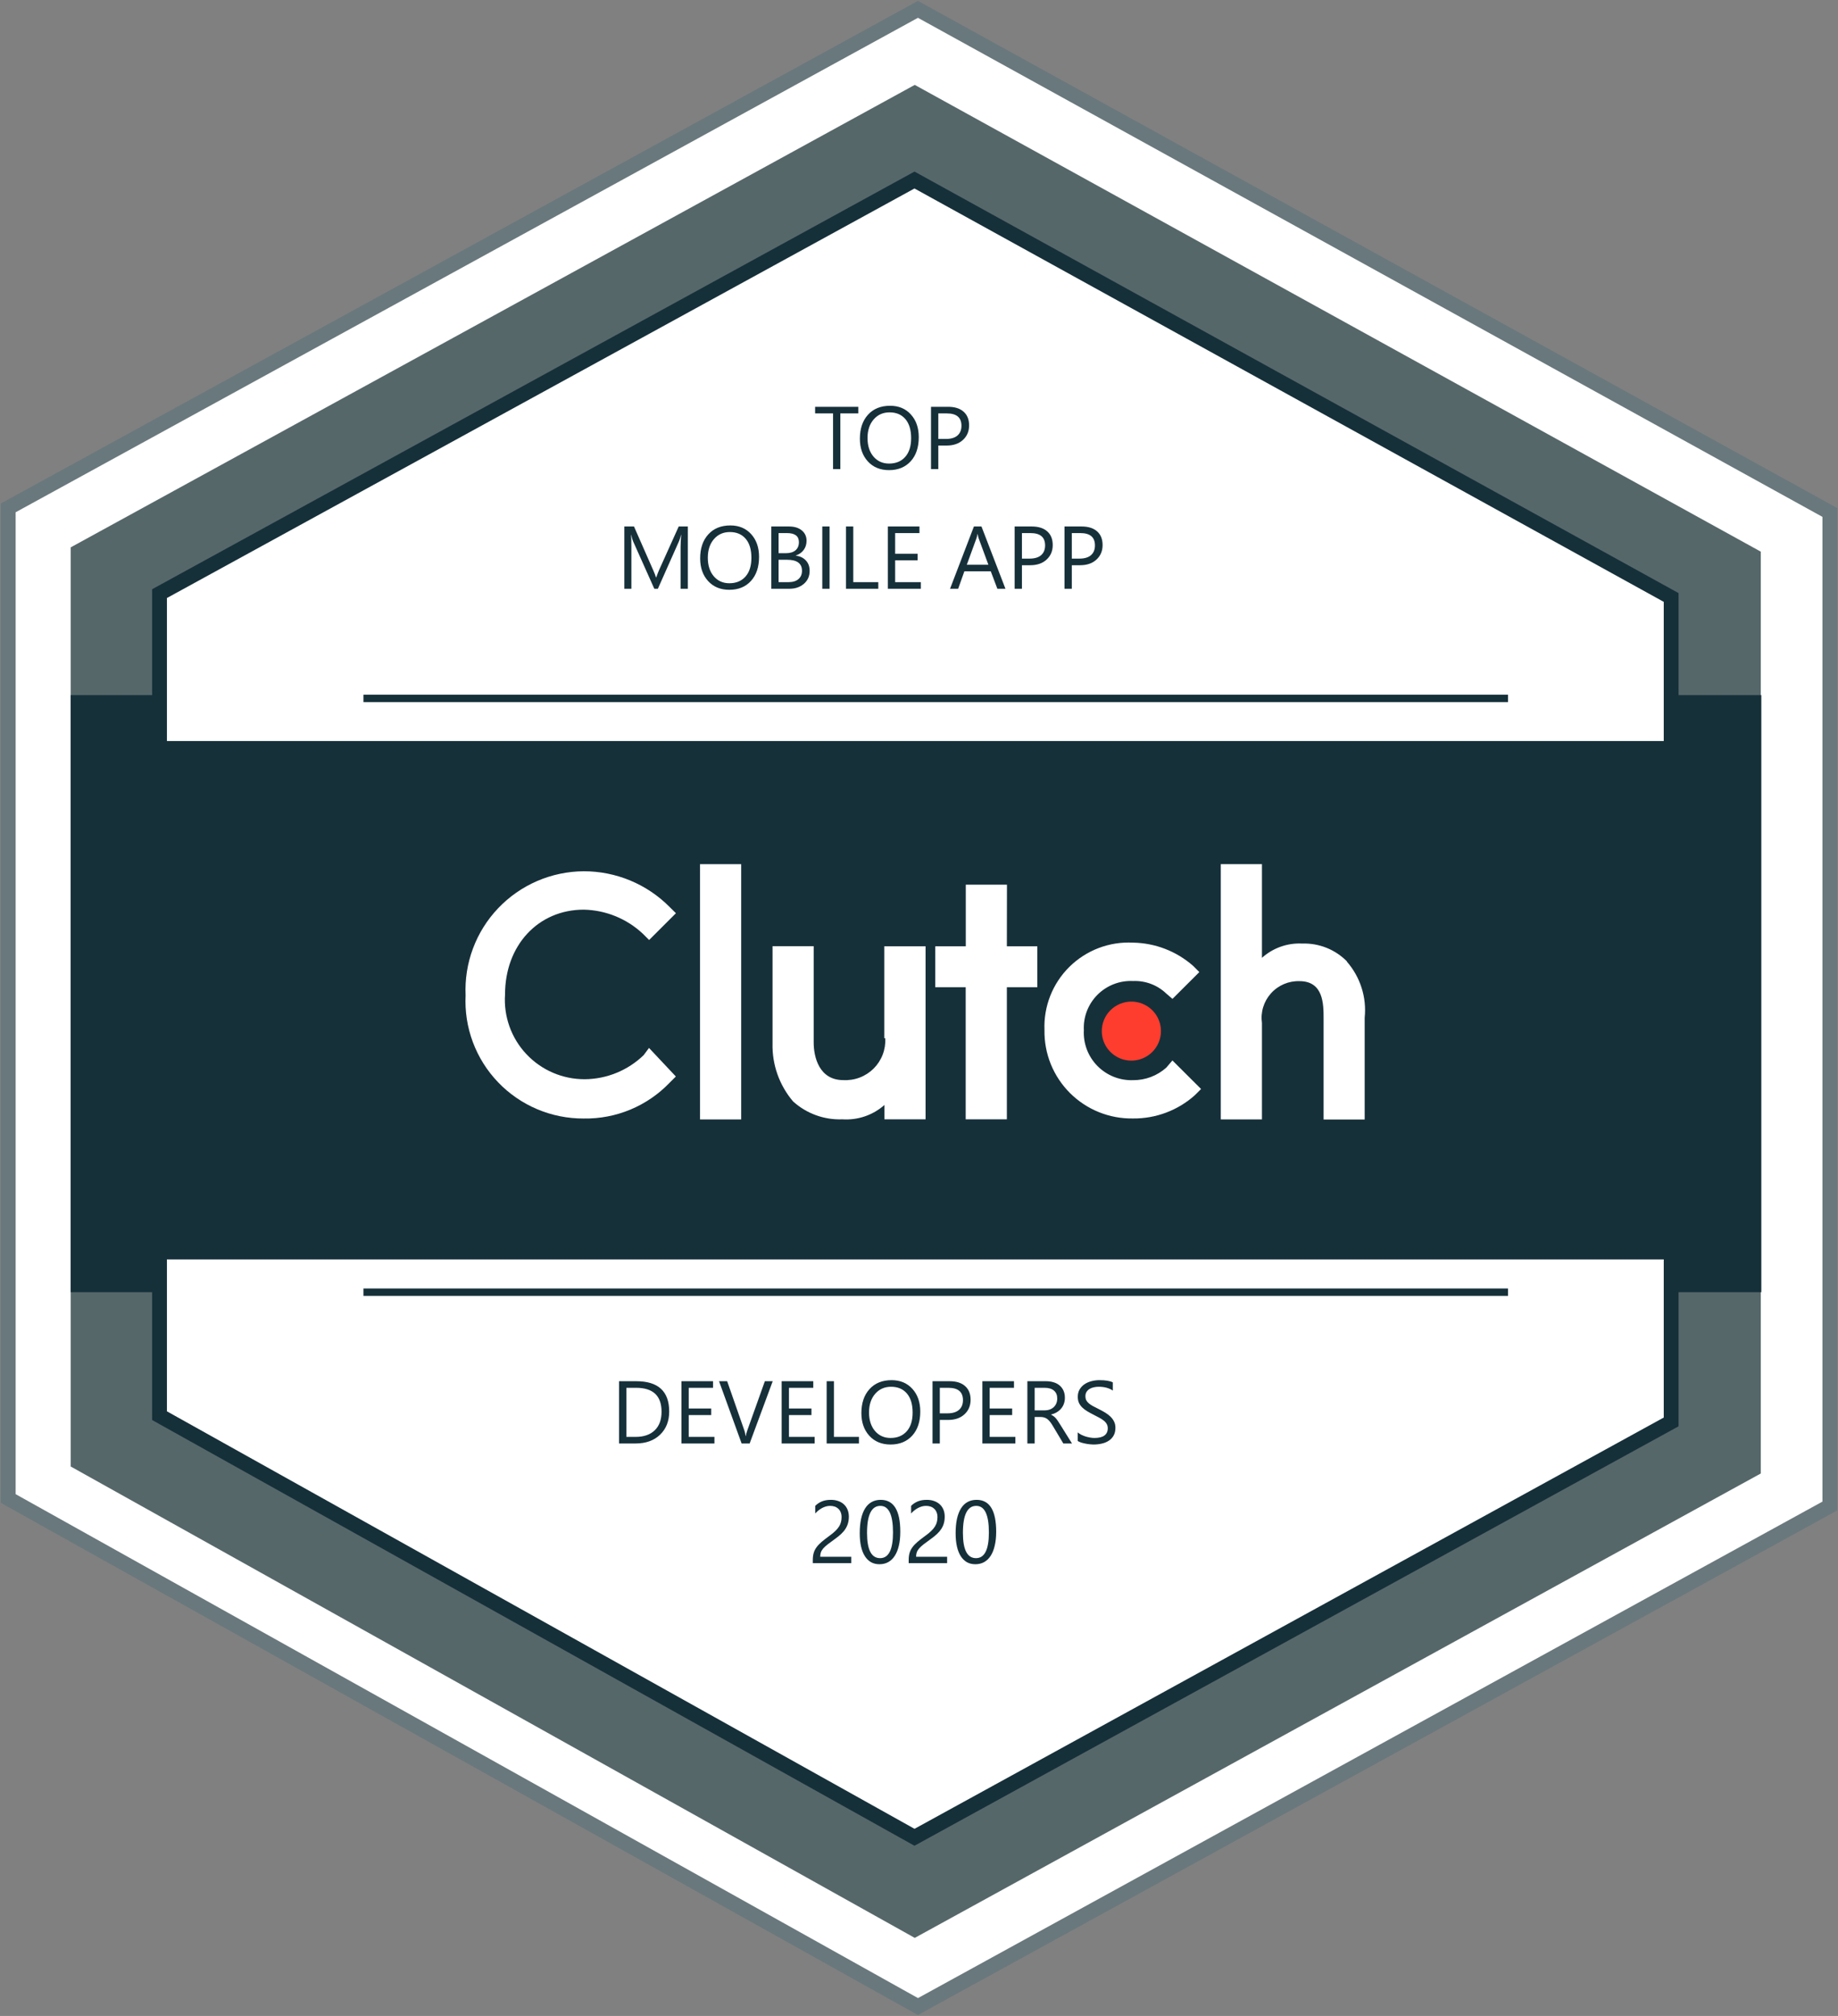 <svg width="124" height="136" viewBox="0 0 124 136" fill="none" xmlns="http://www.w3.org/2000/svg">
<rect x="0" y="0" width="124" height="136" fill="#808080" stroke="none"/>
<g clip-path="url(#clip0_4010_6787)">
<path d="M61.93 0.631L0.555 34.263V101.092L61.929 135.366L123.45 101.598V34.573L61.93 0.631Z" fill="white" stroke="#69787C"/>
<path d="M61.714 5.727L4.77 36.926V98.933L61.714 130.734L118.79 99.405V37.215L61.714 5.727Z" fill="#56676A"/>
<path d="M11.87 46.893H4.77V87.174H11.87V46.893Z" fill="#16303A"/>
<path d="M118.827 46.893H111.727V87.174H118.827V46.893Z" fill="#16303A"/>
<path d="M61.696 12.145L10.762 40.047V95.504L61.696 123.947L112.744 95.926V40.306L61.696 12.145Z" fill="white" stroke="#16303A"/>
<path d="M113.499 49.991H10.539V84.961H113.499V49.991Z" fill="#16303A"/>
<path d="M50.004 58.298H47.227V75.519H50.004V58.298Z" fill="white"/>
<path d="M59.723 70.04C59.745 70.417 59.686 70.794 59.551 71.146C59.416 71.499 59.208 71.819 58.941 72.086C58.673 72.352 58.352 72.56 57.999 72.694C57.645 72.829 57.267 72.887 56.89 72.866C55.259 72.866 54.895 71.3 54.895 70.337V63.833H52.119V70.393C52.084 71.823 52.578 73.216 53.507 74.307C54.414 75.127 55.608 75.56 56.832 75.511C57.345 75.545 57.859 75.478 58.346 75.312C58.832 75.147 59.281 74.886 59.666 74.546V75.511H62.443V63.839H59.657V70.04H59.723Z" fill="white"/>
<path d="M67.934 59.682H65.156V63.837H63.098V66.601H65.15V75.512H67.928V66.601H69.981V63.837H67.928L67.934 59.682Z" fill="white"/>
<path d="M78.68 72.028C78.066 72.575 77.27 72.876 76.446 72.87C76.001 72.886 75.556 72.809 75.142 72.645C74.728 72.48 74.352 72.231 74.039 71.914C73.727 71.597 73.483 71.219 73.325 70.803C73.167 70.387 73.097 69.943 73.121 69.499C73.098 69.058 73.169 68.616 73.328 68.204C73.488 67.791 73.732 67.417 74.045 67.104C74.359 66.792 74.734 66.548 75.148 66.389C75.561 66.23 76.004 66.16 76.446 66.182C76.856 66.165 77.265 66.231 77.649 66.376C78.033 66.521 78.383 66.741 78.68 67.025L79.101 67.386L80.912 65.579L80.49 65.157C79.371 64.172 77.936 63.617 76.443 63.592C75.652 63.551 74.862 63.675 74.122 63.956C73.383 64.237 72.71 64.67 72.147 65.225C71.585 65.78 71.145 66.447 70.855 67.182C70.566 67.916 70.433 68.703 70.466 69.492C70.452 70.279 70.597 71.06 70.892 71.79C71.188 72.519 71.628 73.182 72.185 73.738C72.743 74.294 73.407 74.733 74.138 75.028C74.87 75.323 75.653 75.467 76.442 75.454C77.977 75.468 79.463 74.91 80.607 73.888L81.03 73.466L79.097 71.54L78.68 72.028Z" fill="white"/>
<path d="M90.872 64.858C90.48 64.46 90.009 64.147 89.49 63.94C88.97 63.733 88.413 63.635 87.854 63.654C86.856 63.603 85.879 63.95 85.137 64.618V58.298H82.359V75.518H85.137V69.016C85.086 68.659 85.113 68.294 85.218 67.949C85.323 67.603 85.502 67.285 85.743 67.016C85.984 66.746 86.281 66.533 86.613 66.39C86.945 66.248 87.305 66.179 87.667 66.19C89.296 66.19 89.296 67.755 89.296 68.718V75.523H92.067V68.66C92.138 67.979 92.067 67.29 91.859 66.638C91.651 65.985 91.311 65.382 90.86 64.866" fill="white"/>
<path d="M76.327 67.57C76.722 67.57 77.108 67.687 77.436 67.906C77.764 68.124 78.02 68.435 78.171 68.799C78.322 69.162 78.361 69.563 78.284 69.949C78.207 70.335 78.017 70.689 77.738 70.968C77.459 71.246 77.103 71.436 76.716 71.512C76.329 71.589 75.928 71.55 75.564 71.399C75.199 71.248 74.888 70.993 74.668 70.666C74.449 70.339 74.332 69.954 74.332 69.56C74.332 69.033 74.542 68.526 74.917 68.153C75.291 67.78 75.798 67.57 76.327 67.57Z" fill="#FF3D2E"/>
<path d="M43.425 71.181C42.356 72.215 40.928 72.798 39.44 72.807C38.703 72.808 37.974 72.658 37.297 72.367C36.621 72.075 36.013 71.648 35.509 71.111C35.005 70.575 34.618 69.941 34.371 69.248C34.124 68.556 34.022 67.82 34.072 67.087C34.072 63.776 36.306 61.367 39.384 61.367C40.868 61.398 42.288 61.977 43.369 62.992L43.793 63.414L45.601 61.608L45.175 61.187C44.417 60.422 43.515 59.815 42.52 59.401C41.525 58.988 40.458 58.776 39.38 58.777C38.299 58.784 37.231 59.008 36.239 59.436C35.248 59.865 34.353 60.488 33.609 61.27C32.864 62.052 32.286 62.975 31.909 63.986C31.532 64.996 31.363 66.071 31.412 67.148C31.359 68.223 31.525 69.297 31.902 70.305C32.279 71.314 32.858 72.235 33.604 73.012C34.349 73.79 35.246 74.408 36.239 74.828C37.232 75.248 38.301 75.462 39.38 75.457C40.46 75.475 41.532 75.27 42.529 74.855C43.526 74.44 44.426 73.824 45.173 73.045L45.596 72.623L43.785 70.696L43.425 71.181Z" fill="white"/>
<path d="M57.906 27.89H56.693V31.645H56.201V27.89H54.991V27.444H57.906V27.89ZM59.98 31.716C59.385 31.716 58.907 31.52 58.548 31.127C58.19 30.734 58.012 30.224 58.012 29.595C58.012 28.919 58.194 28.38 58.56 27.977C58.925 27.575 59.422 27.374 60.051 27.374C60.631 27.374 61.098 27.569 61.451 27.96C61.807 28.351 61.984 28.861 61.984 29.492C61.984 30.178 61.803 30.72 61.44 31.118C61.076 31.517 60.59 31.716 59.98 31.716ZM60.016 27.819C59.574 27.819 59.216 27.979 58.94 28.297C58.665 28.615 58.527 29.033 58.527 29.551C58.527 30.068 58.661 30.485 58.929 30.802C59.198 31.116 59.549 31.273 59.98 31.273C60.441 31.273 60.805 31.123 61.07 30.822C61.336 30.521 61.469 30.101 61.469 29.56C61.469 29.005 61.34 28.576 61.082 28.273C60.824 27.971 60.469 27.819 60.016 27.819ZM63.303 30.058V31.645H62.81V27.444H63.965C64.414 27.444 64.762 27.554 65.008 27.773C65.256 27.991 65.38 28.3 65.38 28.698C65.38 29.097 65.242 29.423 64.967 29.677C64.693 29.931 64.323 30.058 63.856 30.058H63.303ZM63.303 27.89V29.612H63.818C64.158 29.612 64.417 29.535 64.595 29.381C64.774 29.225 64.864 29.005 64.864 28.722C64.864 28.167 64.536 27.89 63.88 27.89H63.303Z" fill="#16303A"/>
<path d="M46.404 39.719H45.915V36.9C45.915 36.678 45.929 36.405 45.956 36.083H45.944C45.898 36.273 45.855 36.408 45.818 36.49L44.383 39.719H44.143L42.71 36.514C42.669 36.42 42.627 36.276 42.584 36.083H42.572C42.588 36.251 42.596 36.525 42.596 36.906V39.719H42.121V35.518H42.772L44.06 38.447C44.16 38.672 44.225 38.84 44.254 38.951H44.272C44.355 38.721 44.423 38.549 44.474 38.435L45.789 35.518H46.404V39.719ZM49.205 39.789C48.609 39.789 48.132 39.593 47.773 39.2C47.415 38.808 47.236 38.297 47.236 37.668C47.236 36.992 47.419 36.453 47.784 36.051C48.149 35.648 48.647 35.447 49.275 35.447C49.855 35.447 50.322 35.643 50.676 36.033C51.031 36.424 51.209 36.935 51.209 37.565C51.209 38.251 51.027 38.793 50.664 39.191C50.301 39.59 49.815 39.789 49.205 39.789ZM49.24 35.893C48.799 35.893 48.44 36.052 48.165 36.37C47.89 36.688 47.752 37.106 47.752 37.624C47.752 38.142 47.886 38.559 48.153 38.875C48.423 39.19 48.773 39.347 49.205 39.347C49.666 39.347 50.029 39.196 50.295 38.895C50.56 38.595 50.693 38.174 50.693 37.633C50.693 37.078 50.565 36.649 50.307 36.347C50.049 36.044 49.693 35.893 49.24 35.893ZM52.035 39.719V35.518H53.23C53.594 35.518 53.882 35.606 54.095 35.784C54.308 35.962 54.414 36.193 54.414 36.478C54.414 36.717 54.35 36.924 54.221 37.1C54.092 37.275 53.914 37.4 53.688 37.475V37.486C53.971 37.52 54.197 37.627 54.367 37.809C54.537 37.988 54.622 38.223 54.622 38.512C54.622 38.871 54.493 39.162 54.235 39.385C53.977 39.607 53.652 39.719 53.26 39.719H52.035ZM52.527 35.963V37.319H53.031C53.301 37.319 53.513 37.255 53.667 37.126C53.821 36.995 53.898 36.812 53.898 36.575C53.898 36.167 53.63 35.963 53.093 35.963H52.527ZM52.527 37.762V39.273H53.195C53.484 39.273 53.708 39.205 53.866 39.068C54.026 38.932 54.106 38.744 54.106 38.506C54.106 38.01 53.769 37.762 53.093 37.762H52.527ZM55.967 39.719H55.475V35.518H55.967V39.719ZM59.254 39.719H57.074V35.518H57.566V39.273H59.254V39.719ZM62.125 39.719H59.898V35.518H62.031V35.963H60.391V37.36H61.908V37.803H60.391V39.273H62.125V39.719ZM67.832 39.719H67.287L66.842 38.541H65.061L64.642 39.719H64.094L65.705 35.518H66.215L67.832 39.719ZM66.681 38.099L66.022 36.309C66 36.25 65.978 36.156 65.957 36.027H65.945C65.926 36.147 65.903 36.24 65.878 36.309L65.225 38.099H66.681ZM68.945 38.131V39.719H68.453V35.518H69.607C70.057 35.518 70.404 35.627 70.65 35.846C70.898 36.065 71.022 36.373 71.022 36.772C71.022 37.17 70.885 37.496 70.609 37.75C70.336 38.004 69.966 38.131 69.499 38.131H68.945ZM68.945 35.963V37.685H69.461C69.801 37.685 70.06 37.608 70.237 37.454C70.417 37.298 70.507 37.078 70.507 36.795C70.507 36.24 70.179 35.963 69.522 35.963H68.945ZM72.309 38.131V39.719H71.816V35.518H72.971C73.42 35.518 73.768 35.627 74.014 35.846C74.262 36.065 74.386 36.373 74.386 36.772C74.386 37.17 74.248 37.496 73.973 37.75C73.699 38.004 73.329 38.131 72.862 38.131H72.309ZM72.309 35.963V37.685H72.824C73.164 37.685 73.423 37.608 73.601 37.454C73.78 37.298 73.87 37.078 73.87 36.795C73.87 36.24 73.542 35.963 72.886 35.963H72.309Z" fill="#16303A"/>
<path d="M41.766 97.38V93.179H42.926C44.406 93.179 45.147 93.861 45.147 95.227C45.147 95.875 44.94 96.397 44.528 96.791C44.118 97.184 43.568 97.38 42.879 97.38H41.766ZM42.258 93.624V96.935H42.885C43.435 96.935 43.864 96.787 44.171 96.492C44.477 96.197 44.631 95.779 44.631 95.238C44.631 94.162 44.059 93.624 42.914 93.624H42.258ZM48.199 97.38H45.973V93.179H48.105V93.624H46.465V95.022H47.982V95.464H46.465V96.935H48.199V97.38ZM52.131 93.179L50.575 97.38H50.033L48.51 93.179H49.058L50.221 96.51C50.258 96.617 50.286 96.741 50.306 96.882H50.317C50.333 96.765 50.365 96.639 50.414 96.504L51.601 93.179H52.131ZM54.961 97.38H52.734V93.179H54.867V93.624H53.227V95.022H54.744V95.464H53.227V96.935H54.961V97.38ZM57.949 97.38H55.77V93.179H56.262V96.935H57.949V97.38ZM60.082 97.45C59.486 97.45 59.009 97.254 58.649 96.861C58.292 96.469 58.113 95.958 58.113 95.329C58.113 94.653 58.296 94.114 58.661 93.712C59.026 93.31 59.523 93.108 60.152 93.108C60.732 93.108 61.199 93.304 61.553 93.694C61.908 94.085 62.086 94.596 62.086 95.227C62.086 95.912 61.904 96.454 61.541 96.853C61.178 97.251 60.691 97.45 60.082 97.45ZM60.117 93.554C59.676 93.554 59.317 93.713 59.042 94.031C58.767 94.35 58.629 94.768 58.629 95.285C58.629 95.803 58.763 96.22 59.03 96.536C59.3 96.851 59.65 97.008 60.082 97.008C60.543 97.008 60.906 96.857 61.172 96.557C61.438 96.256 61.57 95.835 61.57 95.294C61.57 94.739 61.441 94.311 61.184 94.008C60.926 93.705 60.57 93.554 60.117 93.554ZM63.404 95.792V97.38H62.912V93.179H64.066C64.516 93.179 64.863 93.288 65.109 93.507C65.357 93.726 65.481 94.034 65.481 94.433C65.481 94.831 65.344 95.157 65.068 95.411C64.795 95.665 64.425 95.792 63.958 95.792H63.404ZM63.404 93.624V95.347H63.92C64.26 95.347 64.519 95.269 64.696 95.115C64.876 94.959 64.966 94.739 64.966 94.456C64.966 93.901 64.638 93.624 63.981 93.624H63.404ZM68.502 97.38H66.275V93.179H68.408V93.624H66.768V95.022H68.285V95.464H66.768V96.935H68.502V97.38ZM72.322 97.38H71.736L71.033 96.202C70.969 96.093 70.906 96 70.846 95.924C70.785 95.846 70.723 95.782 70.658 95.733C70.596 95.685 70.527 95.649 70.453 95.628C70.381 95.605 70.299 95.593 70.207 95.593H69.803V97.38H69.311V93.179H70.564C70.748 93.179 70.917 93.202 71.071 93.249C71.228 93.294 71.362 93.363 71.476 93.457C71.591 93.551 71.681 93.668 71.745 93.809C71.81 93.947 71.842 94.11 71.842 94.298C71.842 94.444 71.819 94.579 71.774 94.702C71.731 94.823 71.669 94.932 71.587 95.027C71.507 95.123 71.409 95.205 71.294 95.273C71.181 95.34 71.053 95.392 70.91 95.429V95.44C70.981 95.472 71.041 95.508 71.092 95.549C71.144 95.588 71.194 95.635 71.241 95.689C71.288 95.744 71.334 95.807 71.379 95.877C71.426 95.945 71.478 96.025 71.534 96.117L72.322 97.38ZM69.803 93.624V95.147H70.471C70.594 95.147 70.707 95.129 70.811 95.092C70.916 95.055 71.007 95.002 71.083 94.934C71.159 94.863 71.219 94.778 71.262 94.679C71.305 94.577 71.326 94.464 71.326 94.339C71.326 94.114 71.253 93.939 71.106 93.814C70.962 93.688 70.752 93.624 70.477 93.624H69.803ZM72.706 97.21V96.63C72.772 96.689 72.852 96.741 72.943 96.788C73.037 96.835 73.135 96.875 73.236 96.908C73.34 96.939 73.443 96.964 73.547 96.981C73.65 96.999 73.746 97.008 73.834 97.008C74.137 97.008 74.362 96.952 74.511 96.841C74.661 96.728 74.736 96.565 74.736 96.355C74.736 96.241 74.711 96.143 74.66 96.059C74.611 95.975 74.543 95.898 74.455 95.83C74.367 95.76 74.263 95.693 74.142 95.631C74.022 95.566 73.894 95.499 73.755 95.429C73.608 95.355 73.472 95.279 73.345 95.203C73.218 95.127 73.107 95.043 73.014 94.951C72.92 94.859 72.846 94.756 72.791 94.641C72.738 94.523 72.712 94.387 72.712 94.231C72.712 94.039 72.754 93.873 72.838 93.732C72.922 93.59 73.032 93.473 73.169 93.381C73.306 93.289 73.461 93.221 73.635 93.176C73.811 93.131 73.989 93.108 74.171 93.108C74.585 93.108 74.887 93.158 75.076 93.258V93.811C74.828 93.64 74.51 93.554 74.121 93.554C74.014 93.554 73.906 93.565 73.799 93.589C73.691 93.61 73.596 93.647 73.512 93.697C73.428 93.748 73.359 93.814 73.307 93.894C73.254 93.974 73.228 94.071 73.228 94.186C73.228 94.294 73.247 94.387 73.286 94.465C73.327 94.543 73.387 94.614 73.465 94.679C73.543 94.743 73.638 94.806 73.749 94.866C73.862 94.927 73.992 94.993 74.139 95.065C74.289 95.14 74.432 95.218 74.566 95.3C74.701 95.382 74.819 95.473 74.921 95.572C75.022 95.672 75.103 95.782 75.161 95.903C75.222 96.024 75.252 96.163 75.252 96.319C75.252 96.526 75.211 96.702 75.129 96.847C75.049 96.989 74.939 97.106 74.801 97.195C74.664 97.285 74.506 97.35 74.326 97.389C74.147 97.43 73.957 97.45 73.758 97.45C73.691 97.45 73.609 97.444 73.512 97.433C73.414 97.423 73.314 97.407 73.213 97.386C73.111 97.366 73.015 97.342 72.923 97.312C72.833 97.281 72.761 97.247 72.706 97.21Z" fill="#16303A"/>
<path d="M56.777 102.354C56.777 102.225 56.757 102.112 56.716 102.017C56.677 101.921 56.622 101.842 56.552 101.779C56.483 101.715 56.402 101.667 56.309 101.636C56.215 101.604 56.113 101.589 56.004 101.589C55.91 101.589 55.818 101.602 55.728 101.627C55.639 101.652 55.551 101.688 55.465 101.732C55.381 101.777 55.299 101.831 55.219 101.894C55.141 101.956 55.067 102.025 54.999 102.102V101.586C55.134 101.455 55.284 101.355 55.45 101.287C55.618 101.217 55.822 101.182 56.062 101.182C56.234 101.182 56.394 101.207 56.54 101.258C56.687 101.307 56.813 101.379 56.921 101.475C57.028 101.57 57.112 101.688 57.173 101.829C57.235 101.97 57.267 102.131 57.267 102.312C57.267 102.479 57.247 102.629 57.208 102.764C57.171 102.898 57.113 103.025 57.035 103.145C56.959 103.264 56.862 103.378 56.745 103.487C56.628 103.597 56.49 103.708 56.332 103.821C56.135 103.962 55.972 104.082 55.843 104.182C55.716 104.281 55.614 104.375 55.538 104.463C55.464 104.549 55.411 104.636 55.38 104.724C55.351 104.81 55.336 104.909 55.336 105.022H57.428V105.453H54.835V105.245C54.835 105.065 54.855 104.907 54.894 104.771C54.933 104.634 54.997 104.504 55.087 104.381C55.177 104.258 55.294 104.135 55.438 104.012C55.585 103.889 55.764 103.75 55.975 103.596C56.127 103.486 56.254 103.382 56.355 103.282C56.459 103.183 56.542 103.083 56.605 102.983C56.667 102.884 56.711 102.783 56.736 102.682C56.764 102.578 56.777 102.469 56.777 102.354ZM60.738 103.335C60.738 103.687 60.706 103.998 60.642 104.27C60.579 104.541 60.487 104.771 60.366 104.958C60.247 105.144 60.1 105.285 59.924 105.383C59.75 105.479 59.552 105.526 59.329 105.526C59.118 105.526 58.93 105.48 58.764 105.389C58.6 105.295 58.461 105.159 58.348 104.981C58.234 104.804 58.148 104.586 58.09 104.328C58.031 104.068 58.002 103.771 58.002 103.438C58.002 103.07 58.032 102.746 58.093 102.465C58.155 102.184 58.246 101.948 58.365 101.759C58.484 101.567 58.632 101.424 58.808 101.328C58.985 101.23 59.188 101.182 59.417 101.182C60.298 101.182 60.738 101.899 60.738 103.335ZM60.246 103.382C60.246 102.187 59.962 101.589 59.394 101.589C58.794 101.589 58.494 102.197 58.494 103.414C58.494 104.549 58.788 105.116 59.376 105.116C59.956 105.116 60.246 104.538 60.246 103.382ZM63.246 102.354C63.246 102.225 63.226 102.112 63.185 102.017C63.145 101.921 63.091 101.842 63.02 101.779C62.952 101.715 62.871 101.667 62.777 101.636C62.684 101.604 62.582 101.589 62.473 101.589C62.379 101.589 62.287 101.602 62.197 101.627C62.107 101.652 62.02 101.688 61.934 101.732C61.85 101.777 61.768 101.831 61.688 101.894C61.609 101.956 61.536 102.025 61.468 102.102V101.586C61.602 101.455 61.753 101.355 61.919 101.287C62.087 101.217 62.291 101.182 62.531 101.182C62.703 101.182 62.862 101.207 63.009 101.258C63.155 101.307 63.282 101.379 63.39 101.475C63.497 101.57 63.581 101.688 63.642 101.829C63.704 101.97 63.735 102.131 63.735 102.312C63.735 102.479 63.716 102.629 63.677 102.764C63.64 102.898 63.582 103.025 63.504 103.145C63.428 103.264 63.331 103.378 63.214 103.487C63.097 103.597 62.959 103.708 62.801 103.821C62.603 103.962 62.44 104.082 62.312 104.182C62.185 104.281 62.083 104.375 62.007 104.463C61.933 104.549 61.88 104.636 61.849 104.724C61.819 104.81 61.805 104.909 61.805 105.022H63.897V105.453H61.304V105.245C61.304 105.065 61.323 104.907 61.362 104.771C61.401 104.634 61.466 104.504 61.556 104.381C61.645 104.258 61.763 104.135 61.907 104.012C62.054 103.889 62.232 103.75 62.443 103.596C62.596 103.486 62.723 103.382 62.824 103.282C62.928 103.183 63.011 103.083 63.073 102.983C63.136 102.884 63.18 102.783 63.205 102.682C63.232 102.578 63.246 102.469 63.246 102.354ZM67.207 103.335C67.207 103.687 67.175 103.998 67.11 104.27C67.048 104.541 66.956 104.771 66.835 104.958C66.716 105.144 66.568 105.285 66.393 105.383C66.219 105.479 66.02 105.526 65.798 105.526C65.587 105.526 65.398 105.48 65.232 105.389C65.068 105.295 64.93 105.159 64.816 104.981C64.703 104.804 64.617 104.586 64.559 104.328C64.5 104.068 64.471 103.771 64.471 103.438C64.471 103.07 64.501 102.746 64.561 102.465C64.624 102.184 64.715 101.948 64.834 101.759C64.953 101.567 65.101 101.424 65.276 101.328C65.454 101.23 65.657 101.182 65.886 101.182C66.767 101.182 67.207 101.899 67.207 103.335ZM66.715 103.382C66.715 102.187 66.431 101.589 65.862 101.589C65.263 101.589 64.963 102.197 64.963 103.414C64.963 104.549 65.257 105.116 65.845 105.116C66.425 105.116 66.715 104.538 66.715 103.382Z" fill="#16303A"/>
<path d="M24.52 47.114H101.739" stroke="#16303A" stroke-width="0.5"/>
<path d="M24.52 87.174H101.739" stroke="#16303A" stroke-width="0.5"/>
</g>
<defs>
<clipPath id="clip0_4010_6787">
<rect width="124" height="136" fill="white"/>
</clipPath>
</defs>
</svg>
